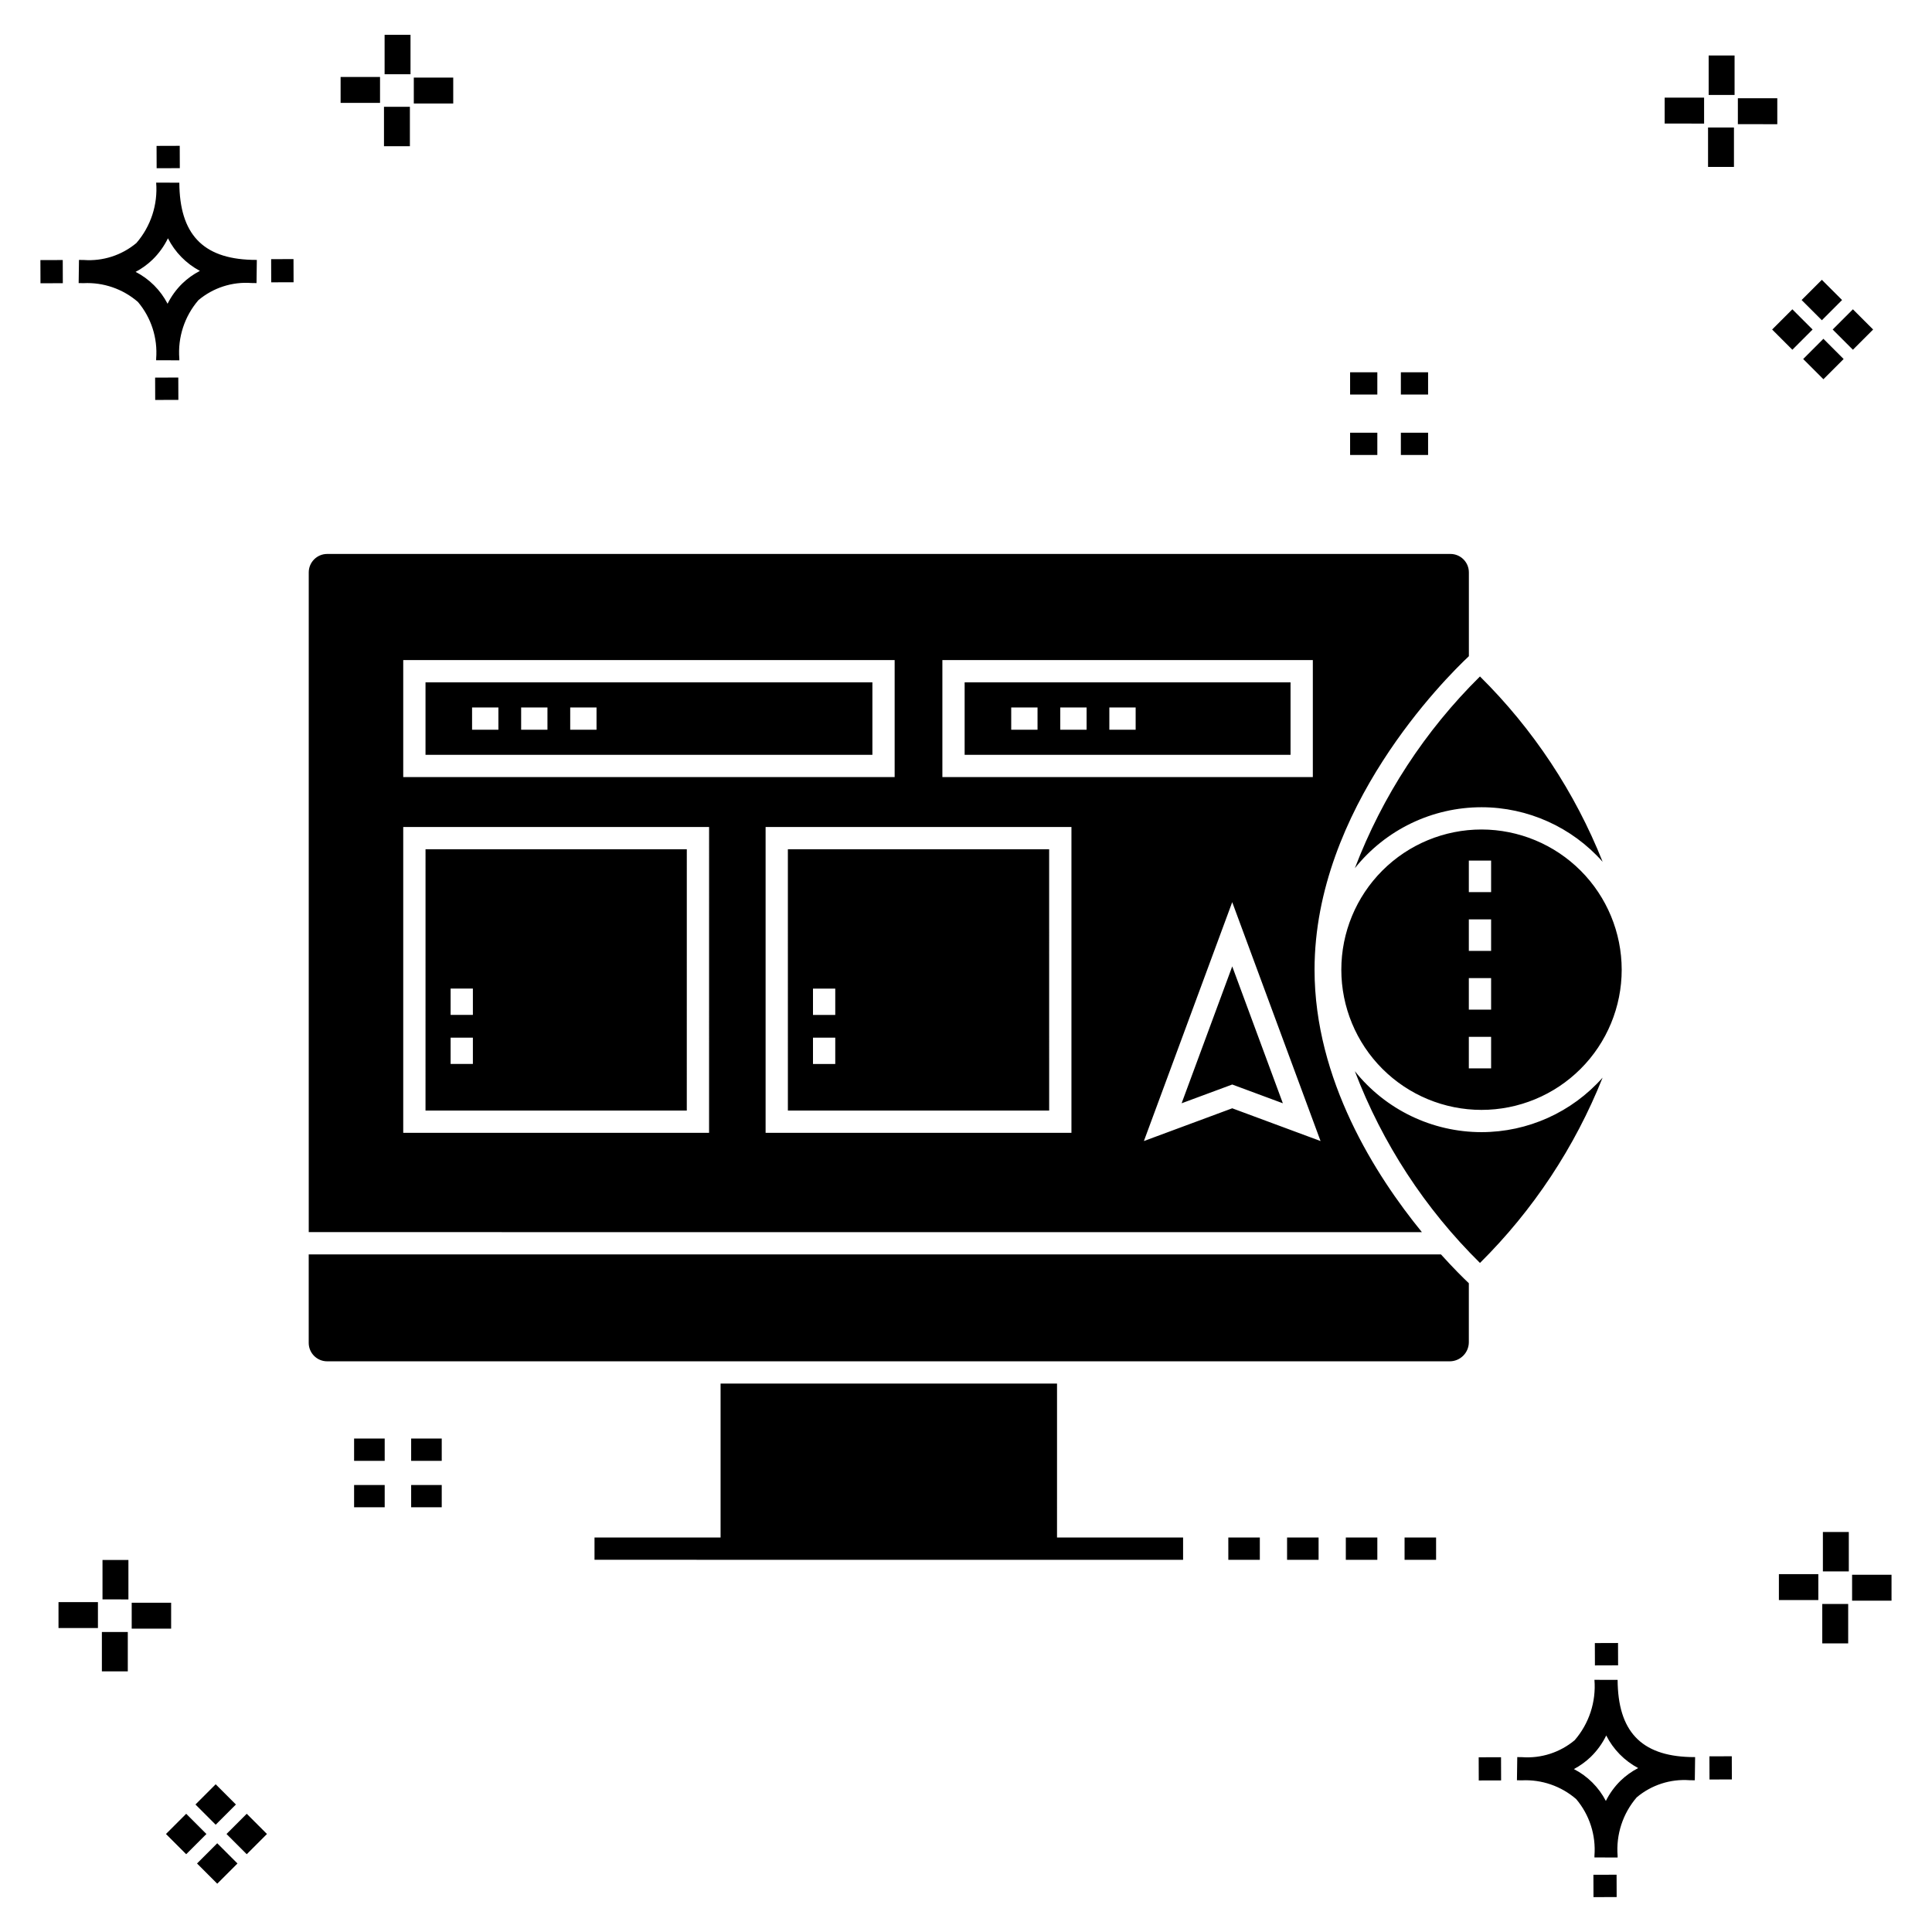 <?xml version="1.0" encoding="UTF-8"?>
<!-- Uploaded to: ICON Repo, www.svgrepo.com, Generator: ICON Repo Mixer Tools -->
<svg fill="#000000" width="800px" height="800px" version="1.1" viewBox="144 144 512 512" xmlns="http://www.w3.org/2000/svg">
 <g>
  <path d="m191.25 244.05 0.02 5.922-6.141 0.02-0.02-5.922zm19.43-31.188c0.43 0.023 0.914 0.008 1.383 0.02l-0.082 6.141c-0.441 0.008-0.914-0.004-1.363-0.02-5.094-0.375-10.129 1.258-14.035 4.543-3.688 4.285-5.508 9.867-5.059 15.504v0.441l-6.141-0.016v-0.438c0.43-5.449-1.309-10.848-4.836-15.023-3.984-3.449-9.145-5.231-14.406-4.973h-0.004c-0.426 0-0.855-0.008-1.293-0.02l0.086-6.141c0.434 0 0.863 0.008 1.285 0.02h0.004c5.051 0.367 10.043-1.246 13.926-4.496 3.816-4.414 5.707-10.18 5.238-16l6.141 0.008c0.07 13.547 6.168 20.074 19.156 20.449zm-13.707 2.922v0.004c-3.644-1.938-6.602-4.953-8.465-8.637-1.027 2.113-2.418 4.035-4.102 5.672-1.332 1.281-2.836 2.367-4.469 3.227 3.633 1.871 6.594 4.824 8.473 8.449 0.988-1.988 2.301-3.797 3.887-5.352 1.387-1.344 2.961-2.473 4.676-3.359zm-42.266-2.856 0.02 6.141 5.922-0.016-0.02-6.141zm67.074-0.266-5.926 0.016 0.02 6.141 5.926-0.016zm-30.129-24.098-0.02-5.922-6.141 0.02 0.02 5.922zm435.57 45.219 5.359 5.359-5.359 5.359-5.359-5.359zm7.816-7.816 5.359 5.359-5.359 5.359-5.359-5.359zm-16.043 0 5.359 5.359-5.359 5.359-5.359-5.359zm7.816-7.816 5.359 5.359-5.359 5.359-5.359-5.359zm-11.809-41.238-10.449-0.004v-6.867h10.449zm-19.398-0.164-10.449-0.004v-6.867h10.449zm7.914 11.484h-6.867v-10.438h6.867zm0.164-19.07-6.867-0.004v-10.449h6.867zm-339.57 2.266-10.449-0.004v-6.867h10.449zm-19.398-0.164-10.449-0.004v-6.867h10.449zm7.914 11.484h-6.867v-10.441h6.867zm0.164-19.07h-6.867v-10.453h6.867zm313.48 477.16 0.02 5.922 6.141-0.02-0.02-5.922zm25.57-31.203c0.43 0.023 0.914 0.008 1.383 0.02l-0.082 6.141c-0.441 0.008-0.914-0.004-1.363-0.02-5.09-0.375-10.129 1.254-14.031 4.539-3.691 4.285-5.512 9.867-5.062 15.504v0.441l-6.141-0.016v-0.438c0.43-5.449-1.309-10.848-4.836-15.023-3.984-3.449-9.141-5.231-14.406-4.973h-0.004c-0.426 0-0.855-0.008-1.293-0.02l0.086-6.141c0.434 0 0.863 0.008 1.285 0.02h0.004c5.051 0.367 10.043-1.246 13.926-4.496 3.82-4.414 5.707-10.18 5.238-16l6.141 0.008c0.07 13.551 6.168 20.078 19.156 20.453zm-13.707 2.922c-3.644-1.938-6.602-4.953-8.465-8.637-1.027 2.117-2.418 4.035-4.102 5.676-1.332 1.277-2.836 2.363-4.469 3.227 3.633 1.867 6.594 4.82 8.473 8.449 0.988-1.988 2.305-3.797 3.887-5.356 1.387-1.34 2.961-2.473 4.676-3.359zm-42.266-2.856 0.02 6.141 5.922-0.016-0.02-6.141zm67.074-0.27-5.926 0.016 0.02 6.141 5.926-0.016zm-30.129-24.098-0.02-5.922-6.141 0.02 0.02 5.922zm72.461-17.141h-10.449v-6.867h10.449zm-19.398-0.164h-10.449v-6.867h10.449zm7.914 11.484h-6.867v-10.438h6.867zm0.164-19.07h-6.867v-10.449h6.867zm-432.38 72.043 5.359 5.359-5.359 5.359-5.359-5.359zm7.816-7.816 5.359 5.359-5.359 5.359-5.359-5.359zm-16.043 0 5.359 5.359-5.359 5.359-5.359-5.359zm7.816-7.816 5.359 5.359-5.359 5.359-5.359-5.359zm-11.809-41.238-10.449-0.004v-6.867h10.449zm-19.398-0.164-10.449-0.004v-6.867h10.449zm7.914 11.484-6.867-0.008v-10.434h6.867zm0.164-19.07-6.867-0.008v-10.445h6.867z"/>
  <path d="m252.96 537.54h8.105v5.902l-8.105 0.004zm-15.121 5.902h8.109v-5.902h-8.109zm15.121-12.309h8.105v-5.902h-8.105zm-15.121 0h8.109v-5.902h-8.109zm284.62-272.46h-7.215v5.902h7.215zm-13.453 0h-7.215v5.902h7.215zm13.453-16.02h-7.215v5.902h7.215zm-13.453 0h-7.215v5.902h7.215zm7.219 314.71h8.352v-5.902h-8.352zm-15.57 0h8.352v-5.902h-8.352zm-15.57 0h8.352v-5.902h-8.352zm-15.566 0h8.348v-5.902l-8.352-0.004zm1.035-157.26-13.414 36.277 13.414-4.973 13.414 4.973zm50.266 70.426-295-0.004v-174.84c0.004-2.695 2.188-4.879 4.883-4.883h297.68c2.695 0.004 4.879 2.188 4.883 4.883v22.215c-6.344 5.965-40.898 40.418-40.898 83.082 0 29.191 16.188 54.523 28.449 69.547zm-127.08-120.59h98.172v-31.012h-98.172zm-142.88 0h130.23v-31.012h-130.23zm81.055 13.223h-81.055v81.051h81.051zm96.027 0h-81.051v81.051h81.051zm42.609 74.547 23.41 8.68-23.41-63.309-23.41 63.309zm-48.512 0.602h-69.242l-0.004-69.246h69.242zm-56.688-19.32h-5.902v6.973h5.902zm0-13h-5.902v6.973h5.902zm58.773 104.67h-89.164v40.797h-33.41v5.902l155.98 0.004v-5.902l-33.41-0.004zm-167.36-185.83h118.43v19.203l-118.43 0.004zm38.348 12.555h6.973v-5.902h-6.973zm-13.004 0h6.973v-5.902h-6.973zm-13.004 0h6.977v-5.902h-6.977zm56.902 100.92h-69.242l0.004-69.242h69.242zm-56.688-19.32h-5.902v6.973h5.902zm0-13h-5.902v6.973h5.902zm130.32-81.156h86.367v19.203l-86.367 0.004zm38.348 12.555h6.973v-5.902h-6.973zm-13.004 0h6.977v-5.902h-6.977zm-13 0h6.973v-5.902h-6.973zm113.89 139.05h-300.06v23.445c0.004 2.695 2.188 4.879 4.883 4.883h297.49c2.797-0.004 5.066-2.269 5.07-5.066v-15.633c-1.363-1.285-4.031-3.91-7.383-7.629zm10.742-118.51c12.277 0.008 23.965 5.273 32.105 14.465-7.34-18.434-18.41-35.16-32.512-49.121-14.555 14.371-25.855 31.695-33.152 50.805 8.152-10.203 20.5-16.145 33.559-16.148zm0 86.109v-0.004c-13.066-0.004-25.418-5.949-33.57-16.16 7.285 19.121 18.594 36.457 33.164 50.824 14.086-13.969 25.145-30.684 32.496-49.109-8.141 9.184-19.82 14.441-32.09 14.445zm37.152-43.051c0 9.852-3.914 19.301-10.883 26.27-6.965 6.965-16.414 10.879-26.27 10.879-9.852 0-19.301-3.914-26.27-10.883-6.965-6.965-10.879-16.414-10.879-26.27 0-9.852 3.914-19.301 10.879-26.27 6.969-6.969 16.418-10.883 26.27-10.883 9.852 0.012 19.293 3.93 26.262 10.895 6.965 6.965 10.883 16.41 10.891 26.262zm-34.609 17.797h-5.902v8.355h5.902zm0-15.566h-5.902v8.348h5.902zm0-15.566h-5.902v8.348h5.902zm0-15.574h-5.902v8.355h5.902z"/>
 </g>
</svg>